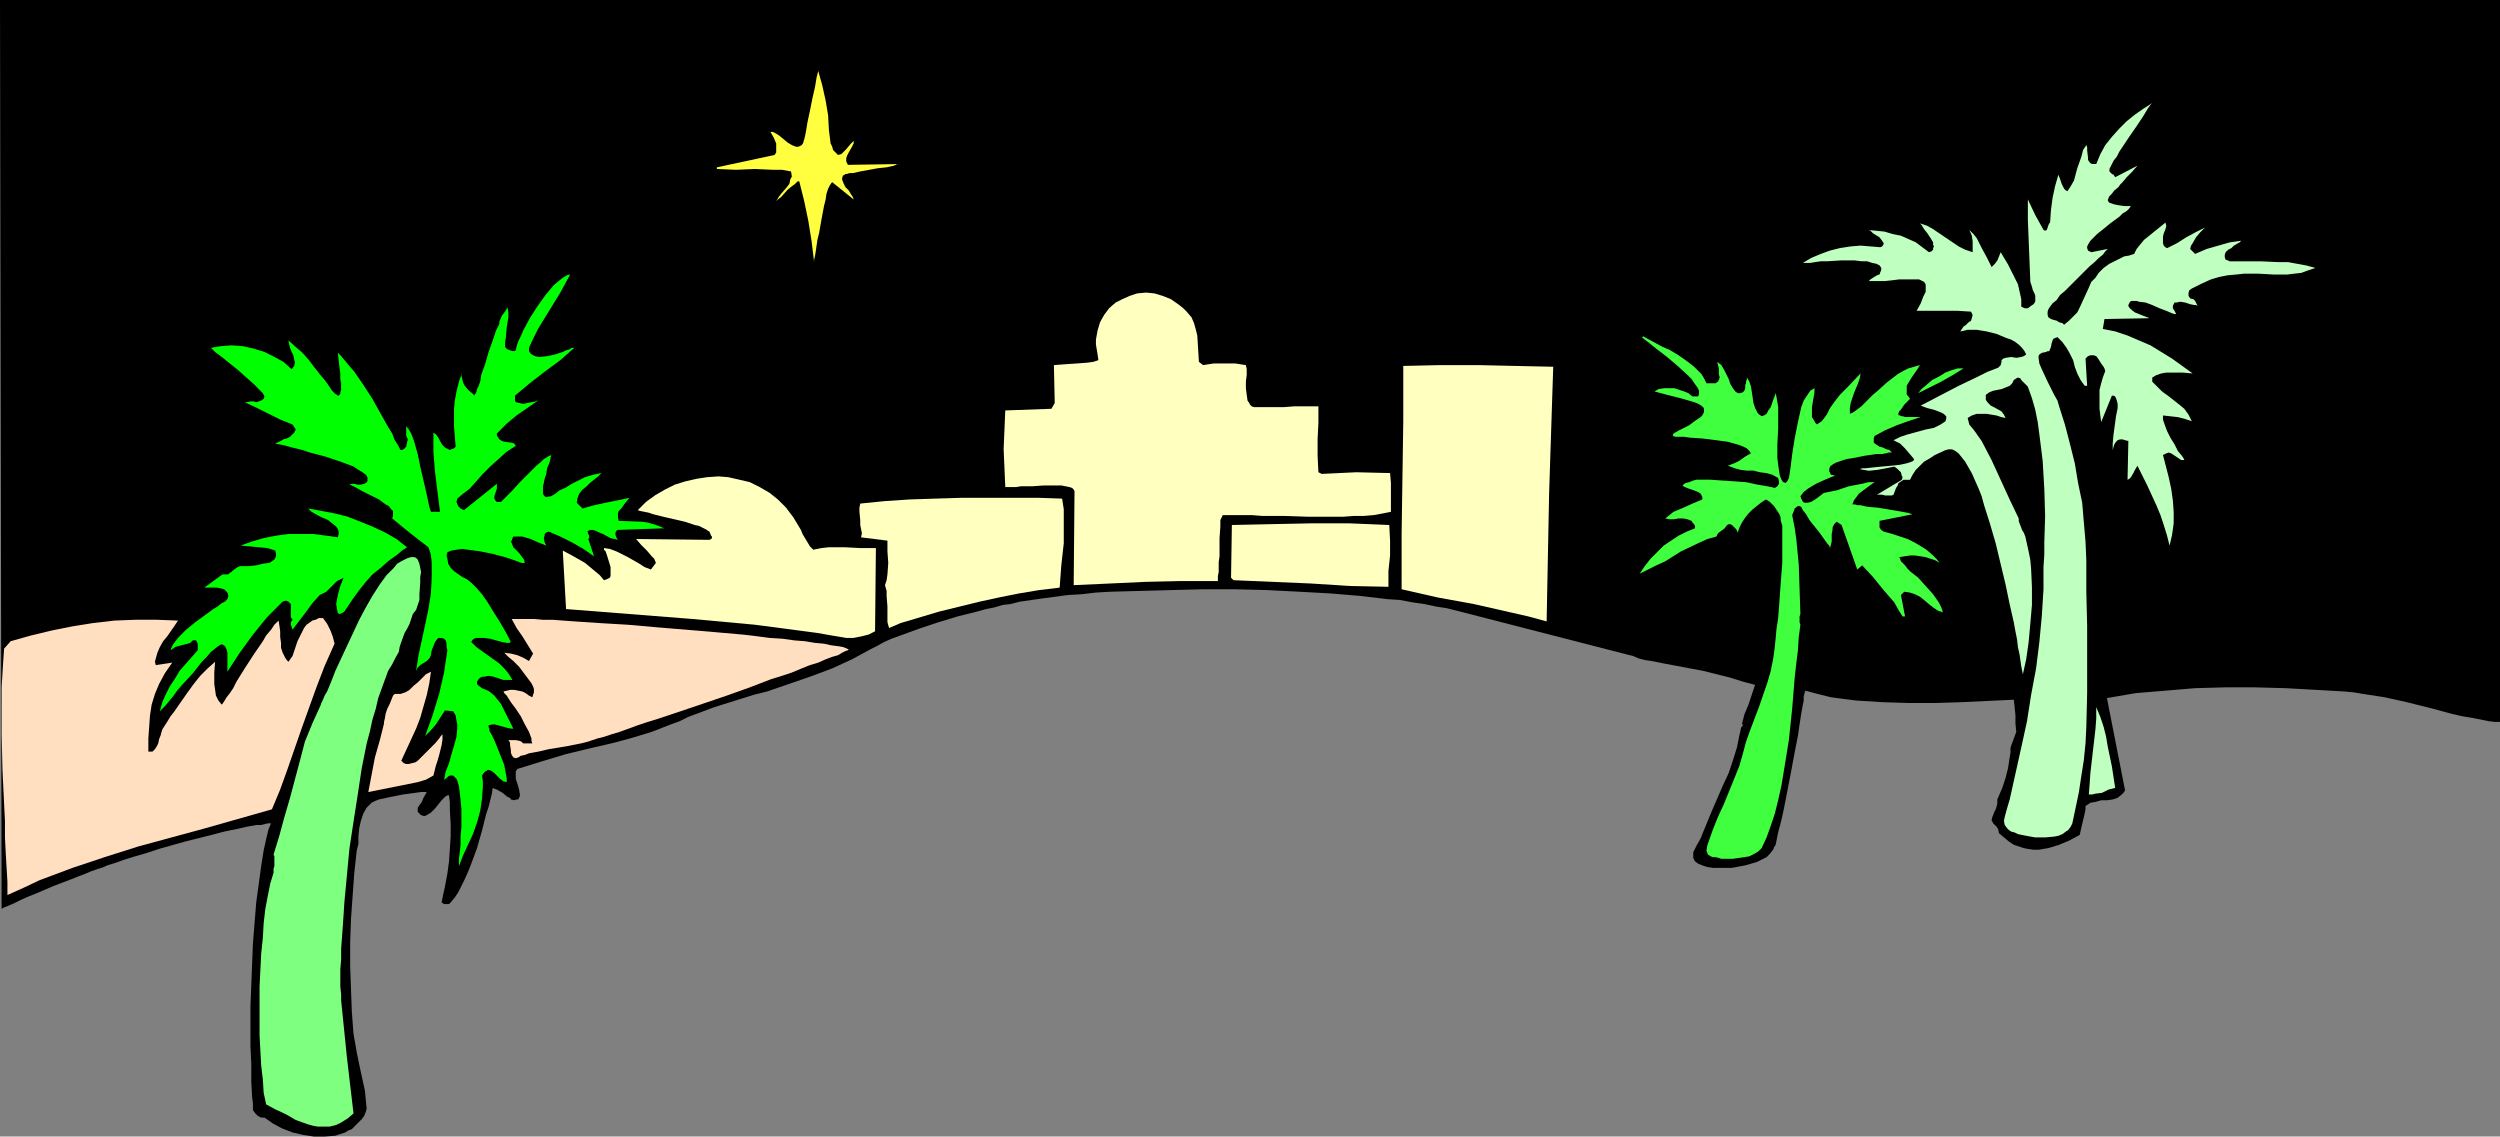 <?xml version="1.0" encoding="UTF-8" standalone="no"?>
<svg
   version="1.0"
   width="129.724mm"
   height="58.973mm"
   id="svg17"
   sodipodi:docname="Bethlehem 2.wmf"
   xmlns:inkscape="http://www.inkscape.org/namespaces/inkscape"
   xmlns:sodipodi="http://sodipodi.sourceforge.net/DTD/sodipodi-0.dtd"
   xmlns="http://www.w3.org/2000/svg"
   xmlns:svg="http://www.w3.org/2000/svg">
  <rect width="100%" height="100%" fill="#808080" stroke="none"/>
  <sodipodi:namedview
     id="namedview17"
     pagecolor="#ffffff"
     bordercolor="#000000"
     borderopacity="0.25"
     inkscape:showpageshadow="2"
     inkscape:pageopacity="0.0"
     inkscape:pagecheckerboard="0"
     inkscape:deskcolor="#d1d1d1"
     inkscape:document-units="mm" />
  <defs
     id="defs1">
    <pattern
       id="WMFhbasepattern"
       patternUnits="userSpaceOnUse"
       width="6"
       height="6"
       x="0"
       y="0" />
  </defs>
  <path
     style="fill:#000000;fill-opacity:1;fill-rule:evenodd;stroke:none"
     d="m 490.294,0 v 96.656 6.142 35.236 0.97 2.586 h -0.97 l -1.293,-0.162 -1.616,-0.323 -1.616,-0.323 -1.939,-0.323 -2.101,-0.485 -4.202,-1.131 -4.525,-1.131 -4.363,-0.97 -2.101,-0.323 -2.101,-0.323 -1.939,-0.323 -1.778,-0.162 -5.656,-0.323 -5.818,-0.323 -5.979,-0.162 h -5.979 l -5.818,0.162 -5.818,0.485 -5.818,0.485 -5.656,0.97 3.555,18.103 -0.323,0.485 -0.323,0.323 -0.808,0.647 -0.97,0.323 -1.131,0.162 h -1.131 l -1.131,0.323 -0.97,0.162 -0.97,0.647 v 0.647 l -0.162,0.808 -0.646,2.748 -0.323,1.455 -2.101,1.131 -1.939,0.808 -2.101,0.647 -1.939,0.323 h -0.97 l -1.131,-0.162 -0.808,-0.162 -0.97,-0.323 -0.97,-0.323 -0.97,-0.647 -0.97,-0.808 -0.97,-0.808 -0.162,-0.808 -0.323,-0.485 -0.323,-0.323 -0.323,-0.323 -0.162,-0.323 -0.162,-0.323 0.162,-0.647 0.162,-0.323 0.162,-0.485 0.323,-0.647 0.162,-0.485 0.162,-0.647 v -0.808 l 0.97,-2.263 0.646,-1.94 0.485,-1.94 0.323,-2.101 0.162,-0.97 v -0.97 l 1.131,-3.071 -0.162,-1.616 v -1.616 l -0.162,-1.616 -0.162,-1.455 -10.342,0.485 -5.171,0.162 h -5.01 l -5.171,-0.162 -5.171,-0.323 -2.586,-0.323 -2.424,-0.323 -2.586,-0.647 -2.424,-0.647 -0.162,0.485 -0.162,0.647 v 0.808 l -0.162,0.808 -0.323,1.778 -0.323,2.101 -0.323,2.263 -0.485,2.424 -0.97,5.172 -0.97,5.011 -0.485,2.424 -0.485,2.101 -0.485,1.778 -0.323,1.616 -0.162,0.808 -0.323,0.485 -0.162,0.485 -0.162,0.162 -0.485,0.647 -0.646,0.647 -0.97,0.485 -0.97,0.485 -1.131,0.323 -1.131,0.323 -2.586,0.485 h -1.293 -1.293 -1.131 l -1.131,-0.162 -0.97,-0.323 -0.808,-0.323 -0.646,-0.485 -0.323,-0.647 v -0.485 -0.647 l 0.646,-1.293 0.646,-1.131 0.323,-0.647 0.162,-0.485 1.939,-4.687 2.101,-4.849 1.131,-2.424 0.808,-2.424 0.808,-2.586 0.485,-2.424 0.162,-0.647 0.162,-0.808 0.485,-0.647 h -0.323 l 0.485,-1.94 0.808,-1.94 0.646,-1.94 0.646,-1.94 -2.424,-0.647 -2.586,-0.808 -5.171,-1.293 -5.171,-0.97 -2.586,-0.485 -2.424,-0.485 -1.131,-0.162 -1.293,-0.323 -1.131,-0.485 -1.293,-0.323 -11.312,-2.909 -11.312,-2.909 -10.666,-2.748 -1.939,-0.485 -2.101,-0.323 -2.262,-0.485 -2.262,-0.323 -2.586,-0.485 -2.424,-0.162 -2.747,-0.323 -2.747,-0.323 -5.818,-0.485 -5.979,-0.323 -6.302,-0.323 -6.302,-0.162 h -6.302 l -6.302,0.162 -5.979,0.162 -5.979,0.162 -2.747,0.162 -2.747,0.323 -2.747,0.162 -2.424,0.323 -2.424,0.323 -2.262,0.323 -2.262,0.323 -1.939,0.485 -1.454,0.162 -1.616,0.485 -1.616,0.323 -1.778,0.485 -3.878,0.97 -3.717,1.131 -3.878,1.293 -3.555,1.293 -1.778,0.647 -1.454,0.647 -1.454,0.808 -1.293,0.647 -1.778,0.97 -1.778,0.97 -3.878,1.778 -3.878,1.455 -3.717,1.293 -5.171,1.778 -2.586,0.647 -2.586,0.808 -5.171,1.616 -2.586,0.97 -2.586,0.97 -1.616,0.808 -1.778,0.647 -3.717,1.455 -3.717,1.131 -1.778,0.485 -1.778,0.485 -4.848,1.131 -4.686,1.131 -4.848,1.455 -4.686,1.455 -0.323,0.485 v 0.323 1.131 l 0.323,0.97 0.323,1.131 0.162,0.97 v 0.323 l -0.162,0.323 -0.162,0.323 h -0.323 l -0.485,0.162 -0.646,-0.162 -0.162,-0.323 -0.485,-0.162 -0.97,-0.808 -1.131,-0.647 -0.485,-0.162 -0.323,-0.162 -0.162,1.131 -0.323,1.293 -0.323,1.293 -0.485,1.455 -0.808,3.233 -0.97,3.394 -1.131,3.071 -0.646,1.616 -0.646,1.455 -0.646,1.293 -0.646,1.293 -0.646,0.97 -0.808,0.97 -0.323,0.323 h -0.485 -0.485 l -0.485,-0.323 0.323,-1.616 0.323,-1.455 0.485,-2.586 0.323,-2.424 0.162,-2.424 0.162,-2.424 v -2.424 l -0.162,-2.748 v -1.455 l -0.162,-1.455 h -0.323 l -0.485,0.323 -0.646,0.647 -0.646,0.808 -0.646,0.808 -0.808,0.808 -0.808,0.485 -0.323,0.162 h -0.323 l -0.485,-0.162 -0.323,-0.323 -0.323,-0.323 v -0.485 -0.323 l 0.323,-0.485 0.485,-0.647 0.323,-0.808 0.646,-1.131 h -1.131 l -1.131,0.162 -2.424,0.323 -2.424,0.485 -2.262,0.485 -0.808,0.323 -0.646,0.323 -0.485,0.485 -0.485,0.485 -0.646,1.131 -0.485,1.455 -0.323,1.455 -0.162,1.616 v 1.455 l -0.323,1.293 -0.485,4.364 -0.323,4.526 -0.323,4.526 -0.162,4.687 v 4.526 l 0.162,4.526 0.162,4.364 0.323,4.364 0.162,0.97 0.162,0.808 0.323,1.94 0.808,3.879 0.808,3.718 0.162,1.778 0.162,1.616 -0.162,0.647 -0.323,0.808 -0.485,0.647 -0.646,0.647 -0.646,0.647 -0.646,0.647 -0.808,0.323 -0.485,0.323 -0.97,0.323 -0.97,0.323 -2.101,0.162 h -2.101 l -2.101,-0.323 -2.101,-0.485 -2.101,-0.808 -1.778,-0.97 -1.616,-1.131 h -0.323 -0.323 l -0.646,-0.323 -0.485,-0.485 -0.485,-0.647 v -1.293 l -0.162,-1.293 -0.162,-3.071 v -3.394 l -0.162,-3.556 v -7.758 l 0.323,-8.243 0.162,-4.041 0.323,-4.041 0.323,-4.041 0.485,-3.556 0.485,-3.556 0.485,-3.071 0.323,-1.455 0.323,-1.455 0.323,-1.293 0.485,-1.131 h -0.646 l -0.646,0.162 -0.646,0.162 h -0.97 l -1.778,0.323 -2.101,0.485 -2.424,0.485 -2.424,0.647 -5.171,1.293 -5.171,1.455 -2.424,0.808 -2.262,0.647 -2.101,0.647 -1.778,0.647 -1.616,0.485 -0.646,0.323 -0.485,0.162 h -0.162 l -0.162,0.162 h -0.323 l -0.323,0.162 -0.97,0.323 -1.131,0.485 -1.293,0.485 -1.616,0.647 -3.394,1.293 -3.394,1.455 -1.616,0.647 -1.454,0.647 -1.293,0.647 -1.131,0.485 -0.808,0.323 -0.323,0.162 -0.162,0.162 L 0,0 Z"
     id="path1" />
  <path
     style="fill:#ffff3f;fill-opacity:1;fill-rule:evenodd;stroke:none"
     d="m 162.569,25.538 0.162,1.293 0.162,1.293 0.323,0.647 0.162,0.647 0.485,0.485 0.485,0.485 0.646,-0.162 0.323,-0.323 0.646,-0.647 0.808,-0.97 0.323,-0.323 0.323,-0.323 v 0.485 l -0.323,0.647 -0.646,1.131 -0.323,0.647 -0.162,0.485 v 0.647 l 0.323,0.647 10.181,-0.162 h -0.485 l -0.646,0.323 -1.454,0.323 -1.616,0.162 -1.778,0.323 -1.778,0.323 -1.454,0.323 h -0.646 l -0.485,0.162 h -0.323 l -0.162,0.162 -0.323,0.162 -0.162,0.485 v 0.323 l 0.323,0.808 0.323,0.647 0.646,0.647 0.485,0.808 0.323,0.485 0.162,0.485 -4.202,-3.394 -0.162,0.162 -0.323,0.485 -0.323,0.647 -0.323,0.97 -0.162,1.131 -0.323,1.293 -0.485,2.586 -0.485,2.748 -0.323,1.293 -0.162,1.131 -0.162,1.131 -0.162,0.97 -0.162,0.647 v 0.485 l -0.485,-4.041 -0.646,-4.041 -0.808,-3.879 -0.97,-3.879 v 0 h -0.323 l -0.485,0.485 -0.646,0.485 -0.808,0.647 -1.293,1.455 -0.646,0.485 -0.323,0.323 0.485,-0.808 0.485,-0.647 1.131,-1.293 0.485,-0.647 0.162,-0.808 0.323,-0.647 -0.162,-0.97 -1.778,-0.323 h -1.778 l -3.555,-0.162 -3.717,0.162 -3.717,-0.162 v -0.323 l 11.312,-2.424 0.323,-0.485 v -0.647 -1.131 l -0.485,-1.131 -0.646,-1.131 h 0.485 l 0.323,0.162 0.808,0.485 0.808,0.647 0.97,0.808 0.808,0.485 0.808,0.323 h 0.485 l 0.323,-0.162 0.323,-0.162 0.323,-0.485 v -0.162 l 0.162,-0.485 0.162,-0.647 0.162,-0.808 0.162,-0.97 0.162,-0.97 0.485,-2.263 0.485,-2.424 0.485,-2.101 0.162,-0.97 0.162,-0.97 0.162,-0.647 0.162,-0.647 0.808,2.909 0.646,2.909 0.485,2.909 z"
     id="path2" />
  <path
     style="fill:#bfffbf;fill-opacity:1;fill-rule:evenodd;stroke:none"
     d="m 414.827,34.751 4.363,-2.263 -1.131,1.293 -0.97,0.97 -0.808,0.97 -0.485,0.485 -0.323,0.485 -0.808,0.647 -0.485,0.647 -0.485,0.485 -0.162,0.323 -0.162,0.485 0.162,0.323 0.162,0.162 0.485,0.162 0.485,0.162 0.808,0.162 1.131,0.162 h 1.293 l -0.323,0.485 -0.485,0.485 -0.808,0.485 -0.646,0.647 -1.778,1.293 -0.97,0.808 -0.808,0.647 -0.808,0.647 -0.646,0.647 -0.646,0.647 -0.323,0.485 -0.323,0.647 v 0.323 l 0.162,0.485 0.646,0.323 3.232,-0.647 -0.485,0.485 -0.485,0.647 -0.808,0.647 -0.485,0.485 -0.323,0.323 -0.97,0.808 -0.97,0.97 -1.939,1.94 -1.939,1.94 -0.97,0.808 -0.646,0.97 -0.808,0.647 -0.485,0.647 -0.323,0.485 -0.162,0.485 v 0.647 l 0.162,0.485 0.485,0.323 0.485,0.162 0.646,0.162 0.485,0.323 0.646,0.162 0.323,0.323 0.97,-0.808 0.808,-0.808 0.808,-0.808 0.485,-0.97 1.778,-3.879 0.485,-1.131 0.808,-0.808 0.646,-0.97 0.97,-0.97 1.131,-0.808 1.293,-0.647 1.616,-0.808 0.97,-0.162 0.97,-0.323 0.485,-0.97 1.454,-1.778 0.808,-0.647 3.394,-2.748 0.162,0.647 -0.162,0.647 -0.323,0.808 -0.162,0.647 v 0.647 0.647 l 0.162,0.485 0.323,0.323 0.323,0.162 1.939,-0.97 1.778,-1.131 1.778,-0.97 0.97,-0.485 0.97,-0.485 -0.97,0.97 -0.808,0.97 -0.646,1.131 -0.323,0.485 -0.162,0.647 0.97,0.97 1.131,-0.485 1.131,-0.485 2.262,-0.647 2.262,-0.647 2.262,-0.323 -0.323,0.323 -1.131,0.647 -0.485,0.485 -0.646,0.323 -0.485,0.485 -0.162,0.485 v 0.485 l 0.162,0.485 0.485,0.162 0.323,0.162 h 0.646 0.97 0.97 3.555 l 3.555,0.162 h 1.778 l 1.778,0.323 1.778,0.323 1.778,0.485 -1.454,0.485 -1.293,0.485 -1.454,0.162 -1.293,0.162 h -2.747 l -2.909,-0.162 h -2.909 l -1.454,0.162 -1.778,0.162 -1.616,0.323 -1.616,0.485 -1.778,0.808 -1.939,0.97 -0.485,0.323 -0.162,0.485 v 0.647 l 0.323,0.485 0.646,0.162 0.323,0.323 0.162,0.323 0.323,0.647 -0.323,-0.162 h -0.323 l -0.808,-0.162 -0.97,-0.323 -0.97,-0.162 -0.808,0.162 h -0.323 l -0.162,0.323 -0.162,0.323 v 0.485 l 0.323,0.485 0.323,0.647 h -0.323 l -0.485,-0.162 -1.131,-0.485 -1.293,-0.485 -1.454,-0.647 -1.293,-0.485 -1.293,-0.162 -0.485,-0.162 h -0.485 -0.485 l -0.323,0.162 -0.162,0.323 -0.162,0.323 v 0.162 l 0.162,0.323 0.485,0.485 0.646,0.485 1.616,0.647 0.808,0.323 h 0.162 l 0.162,0.162 -8.726,0.162 -0.323,1.94 2.424,0.485 2.424,0.808 2.262,0.97 2.262,0.97 2.101,1.293 2.101,1.293 4.04,2.909 -1.939,-0.162 h -2.101 -1.131 l -0.97,0.162 -0.97,0.323 -0.808,0.485 v 0.808 l 0.97,0.97 0.97,0.97 1.131,0.808 2.262,1.778 0.97,0.808 0.808,1.131 0.646,1.293 -1.454,-0.485 -1.293,-0.323 -2.909,-0.323 v 0.323 0.485 l 0.162,0.485 0.162,0.485 0.485,1.293 0.646,1.293 0.808,1.293 0.646,1.293 0.808,0.97 0.323,0.485 0.162,0.323 h -0.646 l -0.485,-0.323 -0.97,-0.647 -0.485,-0.323 -0.485,-0.162 -0.485,0.162 -0.323,0.162 -0.323,0.162 1.131,4.364 0.485,2.263 0.323,2.263 0.162,2.263 v 2.263 l -0.323,2.263 -0.485,2.101 -0.485,-1.94 -0.646,-2.101 -0.646,-1.94 -0.808,-1.94 -1.778,-3.879 -1.939,-3.879 -0.485,0.808 -0.162,0.323 -0.162,0.323 -0.485,0.808 -0.323,0.323 -0.323,0.162 0.162,-7.597 -0.646,-0.162 -0.485,-0.162 h -0.485 l -0.485,0.162 -0.323,0.323 -0.323,0.485 -0.162,0.485 -0.162,0.647 v -1.293 l 0.162,-1.778 0.485,-3.556 0.323,-1.616 v -0.808 l -0.162,-0.647 -0.162,-0.485 -0.162,-0.323 -0.323,-0.162 h -0.323 l -2.101,5.172 -0.323,-2.586 v -2.424 -1.293 l 0.323,-1.293 0.323,-1.131 0.485,-1.293 -0.162,-0.485 -0.162,-0.323 -0.485,-0.647 -0.485,-0.808 -0.485,-0.647 -0.485,-0.162 h -0.646 l -0.485,0.162 -0.485,0.485 0.323,5.334 h -0.485 l -0.808,-1.131 -0.646,-1.293 -0.485,-1.293 -0.162,-0.647 -0.162,-0.647 -0.646,-1.293 -0.646,-1.131 -0.808,-1.131 -0.485,-0.485 -0.485,-0.485 -0.485,0.162 -0.323,0.162 -0.162,0.323 -0.162,0.485 -0.162,0.808 -0.323,0.808 h -0.323 l -0.323,0.162 -0.808,0.162 -0.485,0.323 -0.162,0.323 v 0.323 l 0.162,1.131 0.485,1.131 1.131,2.424 1.293,2.586 0.646,1.131 0.323,1.131 1.131,3.556 0.97,3.718 0.97,3.879 0.646,3.879 0.808,3.879 0.323,3.879 0.323,3.718 0.162,3.718 v 6.304 l 0.162,6.465 v 6.627 6.627 l -0.162,6.627 -0.162,3.233 -0.323,3.233 -0.485,3.071 -0.485,3.233 -0.646,3.071 -0.646,3.071 -0.323,0.647 -0.485,0.647 -0.485,0.323 -0.646,0.485 -0.808,0.323 -0.808,0.162 -1.778,0.162 h -1.939 l -1.778,-0.323 -1.616,-0.323 -0.646,-0.323 -0.646,-0.162 -0.485,-0.323 -0.323,-0.323 -0.485,-0.647 -0.162,-0.808 0.162,-0.808 0.485,-1.778 0.485,-1.616 2.262,-10.183 1.131,-5.172 0.808,-5.172 0.97,-5.172 0.646,-5.172 0.485,-5.172 0.323,-5.172 v -2.101 -2.263 l 0.162,-2.424 v -2.424 l 0.162,-5.172 -0.162,-5.334 -0.323,-5.496 -0.323,-2.586 -0.323,-2.586 -0.323,-2.424 -0.485,-2.424 -0.646,-2.263 -0.808,-2.263 -0.162,-0.162 -0.323,-0.323 -0.808,-0.808 -0.162,-0.323 -0.485,-0.162 -0.323,0.162 -0.485,0.323 -0.323,0.647 -0.485,0.485 -0.808,0.323 -0.808,0.323 -0.808,0.162 -0.808,0.162 -0.808,0.323 -0.646,0.485 v 0.485 0.485 l 0.323,0.485 0.646,0.647 0.646,0.323 1.454,0.808 0.485,0.647 0.323,0.647 -0.808,-0.162 -0.97,-0.323 -1.939,-0.323 h -0.97 -0.97 l -0.97,0.323 -0.808,0.485 0.162,0.647 0.162,0.647 0.808,0.97 0.485,0.647 0.323,0.485 0.808,1.131 1.939,3.718 3.555,7.758 1.778,3.718 v 0.485 l 0.162,0.485 0.323,0.808 0.162,0.485 0.323,0.485 0.323,0.808 0.323,1.455 0.323,1.455 0.323,1.616 0.162,1.778 0.162,3.556 v 3.556 l -0.323,3.718 -0.323,3.556 -0.485,3.394 -0.323,1.455 -0.323,1.455 -0.162,-0.808 -0.162,-0.808 -0.162,-1.131 -0.162,-1.131 -0.323,-1.455 -0.162,-1.455 -0.323,-1.616 -0.323,-1.778 -0.808,-3.556 -0.808,-3.879 -1.939,-8.082 -1.131,-3.879 -1.131,-3.556 -0.485,-1.778 -0.646,-1.616 -0.646,-1.455 -0.646,-1.455 -0.646,-1.131 -0.646,-1.131 -0.646,-0.808 -0.646,-0.808 -0.646,-0.485 -0.646,-0.323 h -0.646 l -0.646,0.162 -2.101,0.97 -0.97,0.647 -1.131,0.647 -0.808,0.808 -0.808,0.808 -0.646,0.97 -0.485,0.97 h -0.646 -0.646 l -0.485,0.323 -0.485,0.323 -0.162,0.485 -0.323,0.485 -0.485,1.293 -0.323,0.162 h -0.323 -0.97 l -0.646,-0.162 h -0.97 l 4.848,-2.909 0.162,-0.485 -0.162,-0.323 -0.162,-0.647 -0.646,-0.647 -0.646,-0.485 -1.616,0.323 -1.778,0.323 -1.616,0.162 -0.97,-0.162 -0.808,-0.162 0.485,-0.162 h 0.646 l 1.454,-0.162 1.616,-0.162 1.778,-0.162 1.616,-0.162 1.616,-0.323 0.485,-0.162 0.485,-0.162 0.323,-0.162 0.162,-0.323 -0.808,-0.97 -0.97,-1.131 -0.97,-0.97 -1.293,-0.647 0.646,-0.323 0.646,-0.323 1.454,-0.485 1.778,-0.485 1.778,-0.485 1.616,-0.323 0.646,-0.323 0.646,-0.323 0.485,-0.323 0.485,-0.323 0.162,-0.485 v -0.485 l -0.485,-0.485 -0.646,-0.323 -1.293,-0.485 -0.646,-0.162 -0.646,-0.162 -1.293,-0.485 3.717,-1.94 3.717,-1.94 3.717,-1.778 1.939,-0.97 2.101,-0.808 0.323,-0.323 0.162,-0.162 0.162,-0.647 v -0.323 l 0.162,-0.162 0.162,-0.162 0.485,-0.162 1.131,-0.162 0.97,0.162 0.97,-0.162 0.485,-0.162 0.485,-0.323 -0.323,-0.647 -0.485,-0.647 -0.646,-0.647 -0.646,-0.485 -0.808,-0.485 -0.97,-0.323 -1.939,-0.808 -1.939,-0.485 -1.939,-0.323 h -1.778 l -0.646,0.162 -0.808,0.162 0.323,-0.485 0.323,-0.485 0.485,-0.323 0.485,-0.485 0.485,-0.323 0.162,-0.485 0.162,-0.647 -0.162,-0.323 -0.162,-0.323 -2.586,-0.162 h -2.747 -5.333 l 0.808,-1.455 0.485,-1.293 0.485,-0.97 V 56.41 55.763 l -0.323,-0.485 -0.323,-0.162 -0.646,-0.323 h -0.808 -0.808 -1.131 -1.131 l -1.293,0.162 -1.454,0.162 h -1.454 -1.778 l 0.323,-0.323 0.485,-0.323 0.808,-0.485 0.485,-0.162 0.162,-0.485 0.162,-0.323 v -0.485 l -0.323,-0.485 -0.646,-0.323 -0.808,-0.162 -0.97,-0.323 h -1.131 l -1.293,-0.162 h -2.747 l -2.586,0.162 h -1.293 l -1.131,0.162 -0.97,0.162 h -0.646 -0.646 -0.162 l 1.616,-0.97 1.939,-0.808 1.778,-0.647 1.939,-0.485 2.101,-0.323 1.939,-0.162 1.939,0.162 1.939,0.162 0.323,-0.162 0.162,-0.162 0.162,-0.323 V 47.682 l -0.323,-0.485 -0.485,-0.647 -1.293,-0.808 -0.485,-0.485 -0.323,-0.162 h -0.162 l 1.616,0.162 1.616,0.162 1.616,0.485 1.616,0.323 1.454,0.647 1.454,0.647 1.293,0.97 1.293,0.97 0.485,-0.162 0.323,-0.323 v -0.323 l 0.162,-0.323 -0.162,-0.323 v -0.485 l -0.485,-0.808 -0.646,-0.97 -0.646,-0.808 -0.485,-0.808 -0.162,-0.162 -0.162,-0.162 1.454,0.485 1.131,0.647 5.01,3.394 1.293,0.647 1.454,0.485 v -2.101 l -0.162,-1.131 -0.485,-1.131 0.808,0.808 0.646,0.808 0.97,1.94 0.97,1.778 0.97,1.94 0.646,-0.647 0.485,-0.647 0.323,-0.808 0.323,-0.808 1.454,2.424 1.293,2.586 0.646,1.293 0.323,1.455 0.323,1.455 v 1.455 l 0.323,0.162 0.323,0.162 h 0.323 0.323 l 0.646,-0.485 0.485,-0.323 0.323,-0.485 v -0.485 -0.647 l -0.162,-0.485 -0.323,-0.647 -0.162,-0.647 -0.162,-0.485 -0.162,-0.485 -0.162,-4.041 -0.162,-4.041 -0.162,-4.041 v -4.041 l 1.454,3.071 0.808,1.455 0.808,1.455 0.323,0.162 0.323,-0.162 0.162,-0.485 0.162,-0.485 0.162,-0.323 0.162,-0.162 0.162,-2.424 0.323,-2.424 0.485,-2.263 0.646,-2.263 0.323,0.808 0.323,0.97 0.485,0.97 0.323,0.323 0.323,0.162 0.646,-0.97 0.646,-1.131 0.646,-2.424 0.808,-2.263 0.323,-1.293 0.646,-0.97 0.162,0.485 v 0.647 l 0.162,1.293 v 0.485 l 0.323,0.485 0.162,0.162 0.323,0.162 h 0.808 l 0.808,-1.94 0.97,-1.778 1.293,-1.616 1.454,-1.616 1.454,-1.455 1.616,-1.293 1.616,-1.131 1.778,-1.131 -0.323,0.323 -0.485,0.647 -0.485,0.808 -0.485,0.808 -1.293,1.94 -1.454,2.101 -1.293,1.94 -0.646,0.97 -0.485,0.97 -0.646,0.808 -0.323,0.647 -0.323,0.647 -0.162,0.323 v 0.323 0.162 l 0.323,0.323 0.162,0.162 0.323,0.162 z"
     id="path3" />
  <path
     style="fill:#00ff00;fill-opacity:1;fill-rule:evenodd;stroke:none"
     d="m 111.827,53.824 -1.939,3.556 -4.363,7.112 -0.97,1.94 -0.808,1.778 v 0.647 l 0.323,0.485 0.485,0.323 0.323,0.162 0.646,0.162 h 0.485 l 1.454,-0.162 1.454,-0.323 1.454,-0.485 0.646,-0.323 0.646,-0.162 0.485,-0.323 h 0.485 l -2.747,2.424 -3.07,2.263 -2.909,2.263 -2.909,2.424 v 0.485 0.323 0.162 l 0.162,0.323 0.646,0.162 0.808,0.162 1.616,-0.323 0.808,-0.162 0.323,-0.162 h 0.162 l -4.202,2.909 -1.939,1.616 -1.939,1.94 v 0.323 l 0.162,0.323 0.323,0.485 0.485,0.323 0.485,0.162 1.293,0.162 0.646,0.162 0.323,0.485 -1.778,1.131 -1.616,1.455 -1.616,1.455 -1.454,1.455 -1.293,1.455 -1.293,1.455 -1.293,0.97 -1.131,0.97 -0.162,0.647 0.323,0.808 0.485,0.485 0.646,0.323 6.464,-5.172 v 0.485 0.485 l -0.323,0.97 -0.162,0.485 v 0.485 l 0.162,0.323 0.323,0.323 h 0.323 0.485 l 0.485,-0.485 0.485,-0.485 0.646,-0.647 0.646,-0.647 1.454,-1.616 1.616,-1.616 1.616,-1.616 0.808,-0.647 0.646,-0.647 0.808,-0.485 0.646,-0.323 -0.323,1.455 -0.485,1.131 -0.162,1.131 -0.323,0.97 -0.162,0.808 -0.162,0.647 v 0.647 0.808 l 0.162,0.323 0.162,0.162 0.162,0.162 h 0.323 l 0.808,-0.162 0.808,-0.485 0.808,-0.647 1.131,-0.485 1.293,-0.808 1.293,-0.647 1.293,-0.647 1.616,-0.485 1.616,-0.323 -0.646,0.647 -0.808,0.647 -0.808,0.647 -0.646,0.647 -0.808,0.647 -0.646,0.808 -0.323,0.808 -0.162,0.97 1.131,1.131 1.131,-0.323 1.131,-0.323 2.262,-0.485 2.424,-0.485 2.262,-0.485 -0.808,0.97 -0.808,1.131 -0.485,0.485 -0.162,0.485 v 0.808 l 0.162,0.647 4.525,0.162 1.131,0.162 1.131,0.323 0.97,0.323 1.131,0.485 -9.211,0.323 -0.323,0.485 v 0.485 l 0.162,0.485 0.323,0.485 -0.646,-0.162 -0.808,-0.162 -1.454,-0.808 -0.808,-0.323 -0.646,-0.323 -0.646,-0.162 h -0.485 l -0.323,0.162 -0.162,0.162 0.162,0.485 0.162,0.323 v 0.162 0.323 l -0.162,0.162 1.131,3.394 -2.101,-1.455 -2.262,-1.293 -2.262,-1.131 -2.262,-0.97 -0.485,0.162 -0.323,0.323 v 0.323 l -0.162,0.485 0.162,0.808 0.323,0.647 -1.616,-0.647 -1.454,-0.647 -1.616,-0.485 h -0.97 -0.808 l -0.162,0.323 -0.162,0.485 -0.162,0.162 0.162,0.323 0.323,0.808 0.485,0.485 0.646,0.647 0.485,0.647 0.485,0.647 0.162,0.647 h -0.162 -0.485 l -0.485,-0.162 -0.808,-0.323 -0.97,-0.323 -0.97,-0.323 -2.424,-0.647 -2.424,-0.485 -2.424,-0.323 -1.131,-0.162 -1.131,0.162 -0.97,0.162 -0.808,0.323 -0.162,0.647 0.162,0.647 0.162,0.97 0.485,0.808 0.646,0.647 1.616,1.131 0.97,0.485 0.808,0.647 0.485,0.485 0.485,0.485 1.131,1.293 1.131,1.616 0.97,1.616 1.131,1.778 0.97,1.616 0.808,1.455 0.646,1.293 -0.323,0.162 h -0.485 l -0.97,-0.162 -0.485,-0.162 -0.646,-0.162 -1.131,-0.323 -1.293,-0.162 h -0.97 -0.485 l -0.485,0.162 -0.323,0.323 -0.162,0.323 0.97,0.97 1.131,0.808 1.131,0.808 1.131,0.808 1.131,0.808 0.97,0.97 0.808,0.97 0.808,1.293 h -0.97 -0.808 l -0.97,-0.323 -0.97,-0.323 -0.97,-0.162 -0.808,0.162 h -0.323 l -0.485,0.162 -0.323,0.323 -0.323,0.485 v 0.485 l 0.323,0.323 0.646,0.485 0.808,0.323 0.646,0.323 0.97,0.808 0.646,0.808 0.646,0.808 0.485,0.97 0.97,1.94 0.97,1.94 h -0.485 l -0.808,-0.162 -0.485,-0.162 -0.646,-0.162 -1.131,-0.323 h -0.646 l -0.646,0.162 v 0.323 l 0.162,0.323 v 0.485 l 0.323,0.485 0.323,0.647 0.323,0.647 0.646,1.616 0.646,1.616 0.646,1.616 0.323,1.778 0.162,0.808 v 0.808 l -0.646,-0.162 -0.646,-0.485 -0.646,-0.647 -0.485,-0.485 -0.646,-0.485 -0.646,-0.162 -0.162,0.162 -0.323,0.162 -0.323,0.323 -0.323,0.485 0.162,1.131 v 1.131 l -0.162,2.263 -0.323,2.263 -0.646,2.424 -0.808,2.263 -0.97,2.101 -0.97,2.101 -0.808,2.101 v -0.323 -0.323 -0.808 l 0.162,-1.293 0.162,-1.455 v -1.616 l 0.162,-1.778 v -3.556 l -0.162,-1.778 -0.162,-1.455 -0.162,-1.293 -0.323,-1.131 -0.162,-0.323 -0.323,-0.323 -0.323,-0.323 h -0.323 -0.323 l -0.323,0.162 -0.323,0.323 -0.485,0.323 0.323,-1.616 0.646,-1.616 0.485,-1.778 0.485,-1.616 0.485,-1.778 0.162,-1.616 v -0.808 l -0.162,-0.808 -0.162,-0.97 -0.485,-0.808 -1.616,-0.162 -1.778,2.748 -0.97,1.131 -1.131,1.131 1.454,-4.041 1.293,-4.202 0.97,-4.202 0.323,-2.263 0.323,-2.101 -0.162,-0.647 v -0.647 l -0.162,-0.647 -0.323,-0.323 -0.485,-0.162 h -0.323 -0.323 l -0.162,0.162 -0.485,0.647 -0.323,0.808 -0.323,0.808 -0.162,0.97 -0.323,0.647 -0.485,0.485 -1.293,0.808 -0.485,0.485 -0.323,0.647 0.485,-3.071 1.293,-5.98 0.646,-3.071 0.485,-3.071 0.162,-3.071 v -1.455 -1.455 l -0.162,-1.616 -0.485,-1.455 -3.555,-2.748 -3.555,-2.909 0.162,-0.485 v -0.485 -0.485 l -0.485,-0.485 -0.323,-0.485 -0.646,-0.323 -1.293,-0.97 -3.232,-1.616 -1.454,-0.808 -0.646,-0.323 -0.485,-0.162 0.485,-0.162 h 0.485 l 0.646,0.162 h 0.646 l 0.646,-0.162 0.323,-0.162 0.323,-0.323 v -0.323 -0.485 l -0.323,-0.485 -0.646,-0.485 -0.808,-0.485 -0.97,-0.647 -1.293,-0.485 -1.293,-0.485 -2.909,-0.97 -3.07,-0.808 -1.454,-0.485 -1.293,-0.323 -1.293,-0.323 -1.131,-0.323 -0.97,-0.162 -0.646,-0.162 1.131,-0.485 0.485,-0.323 0.646,-0.162 0.646,-0.323 0.485,-0.485 0.323,-0.323 0.323,-0.647 -0.646,-0.97 -2.424,-0.97 -2.262,-1.131 -2.262,-1.131 -2.424,-1.131 h 0.485 l 0.646,-0.162 h 0.646 l 0.485,0.162 0.485,-0.162 0.485,-0.162 0.485,-0.323 0.162,-0.485 -0.323,-0.647 -0.485,-0.485 -0.646,-0.647 -0.646,-0.647 -1.454,-1.293 -1.616,-1.455 -1.616,-1.293 -1.616,-1.293 -0.646,-0.485 -0.646,-0.485 -0.485,-0.485 -0.323,-0.323 1.939,-0.323 2.101,-0.162 2.262,0.162 2.101,0.485 2.101,0.647 1.939,0.97 1.778,0.97 1.616,1.455 0.485,-0.647 0.162,-0.647 -0.162,-0.647 -0.162,-0.808 -0.323,-0.647 -0.323,-0.808 -0.162,-0.647 -0.162,-0.808 1.454,1.293 1.293,1.131 1.293,1.455 0.97,1.293 0.646,0.808 0.485,0.647 0.97,1.131 0.485,0.647 0.323,0.485 0.646,0.97 0.646,0.647 0.323,0.162 0.162,0.162 h 0.162 l 0.162,-0.162 0.162,-0.162 v -0.323 l 0.162,-0.485 v -1.293 l -0.162,-0.808 V 73.219 l -0.162,-1.131 -0.162,-1.455 -0.162,-1.455 0.646,0.647 0.808,0.97 0.808,0.97 0.97,1.131 1.778,2.586 1.778,2.748 1.616,2.909 1.454,2.586 0.808,1.293 0.485,1.293 0.646,0.97 0.485,0.97 h 0.323 l 0.323,-0.162 0.485,-0.485 0.162,-0.808 0.162,-0.647 -0.323,-0.647 v -0.485 -1.455 l 0.485,0.647 0.485,0.808 0.323,0.808 0.323,0.97 0.646,2.263 0.485,2.424 1.131,4.849 0.485,2.263 0.162,0.808 0.323,0.97 h 1.778 l -0.97,-7.758 -0.323,-3.879 v -3.879 l 0.485,0.323 0.485,0.647 0.323,0.647 0.485,0.808 0.485,0.485 0.646,0.323 0.323,0.162 0.323,-0.162 0.485,-0.162 0.323,-0.323 -0.162,-1.94 L 89.041,83.726 V 81.948 80.17 l 0.162,-1.616 0.323,-1.778 0.485,-1.94 0.646,-1.778 -0.162,0.647 0.162,0.647 0.162,0.647 0.323,0.647 0.808,0.97 0.646,0.485 0.485,0.485 v -0.162 l 0.323,-0.485 0.162,-0.647 0.323,-0.647 0.323,-0.97 0.162,-1.131 0.808,-2.263 0.646,-2.263 0.808,-2.263 0.323,-0.97 0.323,-0.97 0.323,-0.647 0.323,-0.647 v -0.485 l 0.162,-0.323 0.323,-0.808 0.646,-0.808 0.485,-0.808 0.162,0.97 v 0.97 l -0.323,1.94 -0.162,1.94 -0.162,0.97 v 0.97 l 0.485,0.485 0.485,0.162 0.485,0.162 h 0.323 l 0.323,-0.162 0.162,-0.808 0.323,-0.97 0.485,-0.97 0.485,-1.131 1.293,-2.424 1.454,-2.263 1.616,-2.263 0.808,-0.97 0.808,-0.97 0.97,-0.808 0.808,-0.647 0.808,-0.485 z"
     id="path4" />
  <path
     style="fill:#ffffbf;fill-opacity:1;fill-rule:evenodd;stroke:none"
     d="m 235.128,70.957 0.808,0.647 2.101,-0.323 h 2.101 2.101 l 2.101,0.323 0.162,0.808 v 1.131 l -0.162,1.293 v 1.293 l 0.162,1.293 0.162,1.131 0.323,0.485 0.162,0.323 0.323,0.323 0.485,0.162 h 0.162 2.586 0.97 2.101 l 2.101,-0.162 h 1.939 0.808 0.808 0.646 0.485 v 3.233 l -0.162,3.233 v 3.233 l 0.162,3.233 0.646,0.323 6.787,-0.323 6.626,0.162 0.162,1.94 v 5.657 l -1.616,0.323 -1.778,0.323 -1.939,0.162 h -1.939 l -2.101,0.162 h -6.787 l -4.686,-0.162 h -4.363 l -2.101,-0.162 h -2.101 -1.939 -1.616 l -0.485,0.97 v 1.293 l -0.162,2.263 v 2.263 1.293 l -0.162,1.131 v 0.808 1.131 l -0.162,0.808 v 0.97 h -7.11 l -7.11,0.162 -6.949,0.323 -7.11,0.323 0.162,-18.426 -0.162,-0.323 -0.323,-0.323 -0.485,-0.162 -0.808,-0.162 -0.808,-0.162 h -3.394 l -2.262,0.162 h -2.262 l -0.97,0.162 h -2.101 l -0.162,-3.718 -0.162,-3.718 0.162,-3.879 0.162,-3.718 9.05,-0.323 0.646,-1.131 -0.162,-7.435 2.101,-0.162 2.424,-0.162 2.101,-0.162 1.131,-0.162 0.97,-0.323 -0.162,-1.131 -0.162,-0.97 -0.162,-0.97 v -0.97 l 0.323,-1.778 0.485,-1.616 0.808,-1.455 0.97,-1.293 1.293,-1.131 1.293,-0.647 1.454,-0.647 1.454,-0.485 1.778,-0.162 1.616,0.162 1.616,0.485 1.616,0.647 1.616,1.131 0.808,0.647 0.646,0.647 0.97,1.131 0.485,1.131 0.323,1.131 0.323,1.293 0.162,2.586 z"
     id="path5" />
  <path
     style="fill:#3fff3f;fill-opacity:1;fill-rule:evenodd;stroke:none"
     d="m 334.673,75.159 h 1.131 0.646 l 0.485,-0.323 0.162,-0.323 0.162,-0.485 -0.162,-0.647 v -1.131 l -0.162,-0.647 -0.162,-0.647 0.808,0.647 0.485,0.808 0.97,1.94 0.323,0.97 0.485,0.808 0.485,0.647 0.485,0.323 h 0.485 l 0.485,-0.162 0.323,-0.323 0.162,-0.485 v -0.647 l 0.162,-0.323 v -0.323 l 0.162,-0.485 v -0.323 l 0.485,0.808 0.323,0.97 0.323,2.101 0.162,1.131 0.323,0.97 0.485,0.97 0.323,0.323 0.485,0.323 0.485,-0.162 0.485,-0.323 0.323,-0.647 0.485,-0.647 0.485,-1.455 0.323,-0.808 0.162,-0.485 0.162,0.808 0.162,0.97 0.162,0.97 v 4.202 l -0.162,3.071 v 2.748 l 0.162,1.293 0.162,1.131 0.162,0.97 0.323,0.808 0.323,0.485 0.485,0.162 0.323,-0.323 0.323,-0.647 0.162,-0.97 0.162,-1.131 0.162,-1.293 0.162,-1.293 0.485,-3.071 0.646,-3.233 0.323,-1.455 0.323,-1.455 0.485,-1.293 0.646,-0.97 0.646,-0.97 0.808,-0.485 v 0.808 l -0.162,0.97 -0.323,1.94 v 0.97 0.97 l 0.485,0.808 0.162,0.323 0.323,0.323 0.485,-0.323 0.485,-0.323 0.485,-0.647 0.485,-0.647 0.646,-1.293 0.808,-1.131 1.131,-1.455 1.454,-1.455 2.586,-2.748 -0.162,0.97 -0.323,0.97 -0.808,1.94 -0.646,1.94 -0.162,0.97 v 1.131 l 0.485,-0.162 0.485,-0.323 0.646,-0.485 0.646,-0.485 0.646,-0.647 0.808,-0.808 0.808,-0.808 0.97,-0.808 1.778,-1.616 2.101,-1.616 1.131,-0.647 0.97,-0.485 1.131,-0.323 1.131,-0.323 -0.485,0.808 -1.131,1.616 -0.485,0.808 -0.485,0.808 v 0.97 0.323 0.485 l 0.323,0.323 0.323,0.485 -0.646,0.647 -0.485,0.485 -0.323,0.485 -0.323,0.485 -0.323,0.323 -0.162,0.323 v 0.162 0.323 h 0.323 l 0.162,0.162 h 0.323 l 0.485,0.162 h 0.646 2.424 l -2.424,0.808 -2.262,0.808 -2.262,0.97 -2.101,1.131 -0.162,0.485 v 0.808 l 0.162,0.162 0.485,0.323 0.485,0.323 0.646,0.162 0.646,0.323 0.646,0.162 0.485,0.485 h -0.485 l -0.646,0.162 -0.808,0.162 h -1.131 l -2.262,0.323 -2.424,0.485 -1.131,0.162 -0.97,0.323 -0.97,0.323 -0.646,0.323 -0.646,0.485 -0.162,0.485 v 0.485 l 0.162,0.323 0.162,0.323 0.808,0.162 -1.939,0.808 -1.778,0.808 -1.616,0.97 -0.808,0.647 -0.646,0.808 0.162,0.485 0.162,0.323 0.162,0.323 0.323,0.162 h 0.323 0.323 l 0.646,-0.162 0.808,-0.485 0.646,-0.485 0.646,-0.485 0.162,-0.162 0.323,-0.162 2.424,-0.485 2.424,-0.808 2.586,-0.485 1.293,-0.323 h 1.131 l -1.131,0.808 -1.293,0.97 -0.646,0.485 -0.485,0.647 -0.485,0.647 -0.323,0.808 h 0.162 0.323 l 0.485,0.162 h 0.646 l 0.646,0.162 0.808,0.162 1.939,0.162 3.878,0.647 1.778,0.323 0.646,0.162 0.485,0.162 -6.464,1.293 v 0.647 0.647 l 0.323,0.485 0.485,0.323 1.778,0.485 1.454,0.485 1.454,0.485 1.293,0.647 1.131,0.647 1.293,0.808 1.293,1.131 0.646,0.647 0.646,0.808 -0.808,-0.485 -0.97,-0.323 -0.97,-0.323 -0.97,-0.162 -1.131,-0.162 h -0.97 l -2.101,0.323 0.162,0.323 0.162,0.485 0.323,0.323 0.485,0.485 0.485,0.647 0.646,0.647 0.646,0.485 0.808,0.647 1.454,1.616 1.454,1.616 1.131,1.616 0.485,0.97 0.323,0.97 -0.97,-0.323 -0.97,-0.647 -0.808,-0.647 -0.97,-0.808 -0.808,-0.647 -0.97,-0.485 -0.97,-0.323 -1.131,-0.162 -0.646,0.647 0.808,4.202 h -0.485 l -0.808,-1.293 -0.808,-1.455 -2.101,-2.424 -2.101,-2.586 -2.101,-2.263 -0.97,0.808 -3.07,-8.728 -0.97,-0.647 -0.485,0.485 -0.323,0.647 v 0.485 l -0.162,0.808 v 1.455 l -0.162,0.647 -0.162,0.647 -0.162,-0.485 -0.323,-0.323 -0.808,-1.131 -0.808,-1.131 -1.939,-2.424 -0.646,-1.131 -0.646,-0.808 -0.162,-0.323 -0.162,-0.323 -0.323,-0.162 h -0.323 l -0.646,0.485 -0.162,0.485 -0.323,0.808 0.485,2.424 0.323,2.263 0.485,5.011 0.162,4.849 0.162,4.849 -0.162,0.485 v 0.647 0.485 l 0.162,0.485 -0.323,2.424 -0.162,2.586 -0.323,2.586 -0.323,2.909 -0.485,5.98 -0.646,6.142 -0.97,5.98 -0.485,2.909 -0.646,2.909 -0.646,2.586 -0.808,2.424 -0.808,2.263 -0.97,2.101 -0.646,0.647 -0.808,0.485 -0.97,0.485 -0.97,0.162 -2.262,0.323 h -0.97 -0.97 -0.323 l -0.485,-0.162 -0.646,-0.162 h -0.485 l -0.485,-0.162 -0.485,-0.323 -0.162,-0.323 -0.162,-0.485 0.162,-0.97 0.323,-0.97 0.808,-2.263 0.97,-2.424 1.131,-2.424 2.101,-5.172 0.97,-2.424 0.646,-2.263 0.646,-2.424 0.808,-2.263 1.778,-4.687 1.616,-4.687 0.646,-2.263 0.485,-2.424 0.162,-1.131 0.162,-1.293 0.162,-1.616 0.162,-1.778 0.323,-2.101 0.162,-2.101 0.323,-4.526 0.323,-4.202 v -2.101 -1.94 -1.778 -1.455 l -0.323,-1.131 v -0.485 l -0.162,-0.485 -0.162,-0.323 -0.323,-0.485 -0.646,-0.97 -0.808,-0.808 -0.485,-0.323 -0.323,-0.162 -0.97,0.647 -0.808,0.647 -0.808,0.647 -0.808,0.808 -0.646,0.808 -0.646,0.97 -0.485,0.97 -0.323,0.97 -0.323,-0.647 -0.485,-0.485 -0.323,-0.323 -0.323,-0.162 h -0.323 l -0.323,0.162 -0.485,0.647 -0.646,0.485 -0.646,0.485 -0.162,0.323 -0.162,0.323 -1.778,0.485 -1.778,0.808 -3.394,1.616 -3.07,1.94 -1.778,0.808 -1.616,0.808 -1.616,0.808 0.97,-1.455 1.131,-1.455 1.293,-1.293 1.293,-1.293 1.454,-0.97 1.454,-0.97 1.616,-0.808 1.616,-0.647 v -0.485 l -0.162,-0.323 -0.323,-0.323 -0.162,-0.323 -0.808,-0.323 -0.808,-0.162 h -0.97 l -0.808,0.162 h -0.97 l -0.808,-0.162 0.808,-0.647 0.808,-0.647 1.939,-0.808 1.778,-0.808 1.939,-0.808 v -0.485 l -0.162,-0.323 -0.162,-0.323 -0.485,-0.323 -0.808,-0.323 -0.97,-0.323 -0.808,-0.323 -0.323,-0.162 -0.162,-0.162 0.162,-0.162 0.162,-0.162 0.323,-0.162 0.646,-0.162 0.808,-0.323 0.646,-0.162 h 0.97 0.808 0.97 l 2.262,0.162 2.424,0.162 2.262,0.162 2.262,0.485 1.939,0.323 0.808,0.162 0.646,0.162 0.485,-0.323 0.323,-0.485 v -0.485 l -0.162,-0.647 -1.131,-0.647 -1.131,-0.323 -1.293,-0.162 -1.293,-0.323 h -1.293 l -1.293,-0.162 -1.131,-0.323 -1.293,-0.485 1.293,-0.485 0.97,-0.485 1.131,-0.808 1.131,-0.647 -0.323,-0.485 -0.485,-0.485 -0.646,-0.323 -0.808,-0.323 -1.131,-0.323 -1.131,-0.323 -2.424,-0.323 -2.586,-0.323 -2.424,-0.162 -1.131,-0.162 h -0.808 -0.808 l -0.646,-0.162 0.162,-0.485 1.131,-0.647 0.97,-0.485 0.97,-0.485 0.646,-0.485 0.646,-0.485 0.485,-0.323 0.485,-0.323 0.323,-0.323 0.323,-0.647 v -0.647 l -0.162,-0.323 -0.646,-0.485 -0.646,-0.323 -0.97,-0.323 -1.131,-0.323 -1.131,-0.323 -2.586,-0.647 -2.424,-0.647 0.808,-0.485 1.131,-0.162 h 0.97 0.97 l 0.97,0.323 0.97,0.323 0.808,0.323 0.808,0.647 h 1.131 l 0.162,-0.485 v -0.647 l -0.323,-0.647 -0.485,-0.647 -0.646,-0.97 -0.808,-0.808 -1.939,-1.778 -2.101,-1.778 -2.101,-1.616 -0.808,-0.647 -0.808,-0.647 -0.646,-0.485 -0.162,-0.162 -0.323,-0.162 0.162,-0.323 1.778,0.97 1.778,0.97 1.778,0.808 1.616,0.97 1.616,1.131 1.454,1.131 1.454,1.455 0.485,0.808 z"
     id="path6" />
  <path
     style="fill:#ffffbf;fill-opacity:1;fill-rule:evenodd;stroke:none"
     d="m 304.616,71.926 -0.808,24.891 -0.485,25.053 -3.555,-0.97 -3.555,-0.808 -7.11,-1.616 -7.11,-1.293 -7.11,-1.616 v -10.991 l 0.162,-10.991 0.162,-10.829 V 71.765 l 7.272,-0.162 h 7.434 l 7.272,0.162 z"
     id="path7" />
  <path
     style="fill:#3fff3f;fill-opacity:1;fill-rule:evenodd;stroke:none"
     d="m 385.092,72.25 -2.101,1.293 -2.262,1.293 -4.525,2.263 0.646,-0.808 0.97,-0.808 1.131,-0.97 1.293,-0.647 1.293,-0.808 1.293,-0.485 1.131,-0.323 h 0.646 z"
     id="path8" />
  <path
     style="fill:#ffffbf;fill-opacity:1;fill-rule:evenodd;stroke:none"
     d="m 159.499,107.809 1.616,-0.323 1.454,-0.162 h 3.07 l 3.07,0.162 h 3.07 l -0.162,16.325 -1.293,0.647 -1.293,0.323 -1.616,0.323 h -1.454 l -2.909,-0.485 -2.747,-0.485 -6.141,-0.808 -6.141,-0.808 -12.282,-1.131 -24.725,-1.94 -0.646,-11.476 2.101,1.131 2.262,1.293 1.939,1.616 0.97,0.808 0.808,0.97 0.485,-0.162 0.323,-0.162 0.323,-0.162 0.162,-0.323 v -0.485 -0.323 -0.97 l -0.646,-2.101 -0.323,-0.97 -0.323,-0.323 v -0.323 l 1.131,0.162 1.293,0.485 2.262,1.131 2.262,1.293 0.97,0.647 1.293,0.485 0.97,-1.293 -0.323,-0.808 -0.485,-0.485 -0.97,-1.131 -1.131,-1.131 -0.97,-1.131 14.382,0.162 0.323,-0.162 0.162,-0.162 v -0.323 l -0.162,-0.162 -0.323,-0.808 -0.323,-0.162 -0.162,-0.162 -0.323,-0.162 -0.646,-0.323 -0.646,-0.323 -0.808,-0.162 -1.939,-0.647 -2.101,-0.485 -2.101,-0.485 -1.939,-0.485 -0.97,-0.323 -0.808,-0.162 -0.808,-0.162 -0.485,-0.162 1.616,-1.616 1.778,-1.293 1.939,-1.131 1.939,-0.97 2.101,-0.647 2.101,-0.485 2.101,-0.323 2.262,-0.162 1.939,0.162 2.101,0.485 2.101,0.485 1.939,0.97 1.939,1.131 1.616,1.293 1.616,1.616 1.454,1.94 0.97,1.616 0.485,0.808 0.323,0.808 0.97,1.616 0.485,0.808 z"
     id="path9" />
  <path
     style="fill:#ffffbf;fill-opacity:1;fill-rule:evenodd;stroke:none"
     d="m 208.302,97.788 0.323,2.101 v 2.263 4.364 l -0.485,4.364 -0.323,4.364 -4.04,0.485 -3.878,0.647 -4.04,0.808 -3.717,0.808 -7.918,1.94 -7.595,2.263 -2.262,0.97 -0.323,-1.131 v -0.97 -2.101 l -0.162,-2.101 v -0.97 l -0.323,-1.131 0.323,-0.97 0.162,-1.131 0.162,-2.263 -0.162,-2.263 v -2.101 l -5.171,-0.647 0.162,-0.808 -0.162,-0.808 -0.162,-0.808 v -0.97 l -0.162,-1.616 v -0.808 l 0.162,-0.808 4.848,-0.485 4.848,-0.323 5.01,-0.162 5.171,-0.162 h 10.019 5.01 z"
     id="path10" />
  <path
     style="fill:#00ff00;fill-opacity:1;fill-rule:evenodd;stroke:none"
     d="m 79.83,107.324 -0.97,0.647 -0.97,0.808 -1.778,1.293 -1.454,1.293 -1.616,1.293 -1.293,1.455 -1.293,1.616 -1.293,1.778 -1.293,1.94 -0.323,0.485 -0.485,0.323 -0.485,0.162 -0.323,-0.162 -0.162,-0.808 -0.162,-0.97 0.323,-1.778 0.485,-1.778 0.646,-1.616 -0.646,0.323 -0.646,0.323 -0.97,0.97 -1.131,1.131 -0.646,0.323 -0.646,0.323 -1.454,1.616 -1.293,1.778 -2.586,3.394 -0.162,-0.485 -0.162,-0.485 v -0.485 l 0.323,-0.485 -0.323,-0.485 v -0.647 -1.293 -0.647 l -0.323,-0.323 -0.162,-0.162 -0.323,-0.162 h -0.323 l -0.485,0.162 -3.07,3.071 -2.747,3.394 -2.586,3.556 -2.424,3.718 v -0.647 -0.647 -1.616 -0.808 l -0.162,-0.647 -0.323,-0.647 -0.485,-0.323 h -0.323 l -0.485,0.323 -0.646,0.485 -0.808,0.647 -0.808,0.97 -0.97,0.97 -1.778,2.263 -2.101,2.263 -0.97,1.131 -0.808,1.131 -0.808,0.97 -0.646,0.808 -0.646,0.647 -0.485,0.485 0.485,-1.778 0.646,-1.455 0.808,-1.616 0.97,-1.455 0.97,-1.616 1.131,-1.293 2.424,-2.748 v -0.647 -0.647 l -0.162,-0.323 -0.162,-0.323 h -0.323 -0.323 l -0.485,0.485 -0.485,0.162 -1.293,0.323 -1.131,0.323 -0.485,0.323 -0.485,0.323 0.162,-0.485 0.323,-0.647 0.485,-0.647 0.646,-0.808 1.454,-1.455 1.778,-1.455 1.778,-1.293 1.778,-1.293 0.808,-0.485 0.808,-0.647 0.646,-0.323 0.485,-0.485 0.162,-0.485 v -0.323 l -0.162,-0.485 -0.162,-0.162 -0.485,-0.485 -0.646,-0.162 -0.808,-0.162 h -1.616 -0.808 l 1.778,-1.293 1.778,-1.293 h 0.646 0.485 l 0.323,-0.323 0.323,-0.162 0.323,-0.323 0.646,-0.485 0.323,-0.162 0.323,-0.162 h 0.485 1.293 l 1.454,-0.162 1.293,-0.323 1.293,-0.162 0.485,-0.323 0.485,-0.323 0.162,-0.323 0.162,-0.323 v -0.485 l -0.162,-0.647 -1.616,-0.485 -1.778,-0.162 -1.616,-0.162 -1.778,-0.162 2.262,-0.808 2.262,-0.647 2.424,-0.485 2.424,-0.323 h 2.424 2.424 l 2.586,0.323 2.262,0.323 0.162,-0.647 v -0.485 l -0.162,-0.485 -0.323,-0.485 -0.808,-0.647 -0.808,-0.647 -1.131,-0.485 -0.97,-0.485 -1.131,-0.647 -0.646,-0.647 2.586,0.485 2.586,0.485 2.586,0.647 2.424,0.97 2.424,0.97 2.424,1.131 2.262,1.293 z"
     id="path11" />
  <path
     style="fill:#ffffbf;fill-opacity:1;fill-rule:evenodd;stroke:none"
     d="m 272.457,102.96 0.162,3.071 v 2.909 l -0.323,3.071 v 3.071 l -7.595,-0.162 -7.595,-0.485 -7.595,-0.323 -7.595,-0.323 -0.485,-0.485 0.162,-10.344 7.595,-0.162 7.918,-0.162 h 7.595 l 3.878,0.162 z"
     id="path12" />
  <path
     style="fill:#7fff7f;fill-opacity:1;fill-rule:evenodd;stroke:none"
     d="m 82.578,112.173 -0.162,0.97 v 1.131 l -0.162,2.263 v 1.131 l -0.323,0.97 -0.323,0.97 -0.646,0.808 -0.323,0.97 -0.323,0.97 -0.485,0.97 -0.485,0.808 -0.646,1.778 -0.323,0.97 -0.162,0.97 -0.646,1.131 -0.646,1.293 -0.808,1.293 -0.646,1.778 -0.646,1.778 -0.646,1.778 -0.485,2.101 -0.646,2.101 -0.485,2.263 -0.646,2.424 -0.97,4.849 -0.808,5.334 -0.808,5.172 -0.808,5.334 -0.485,5.172 -0.485,5.172 -0.323,4.849 -0.162,2.263 -0.162,2.101 v 2.101 l -0.162,1.94 v 3.394 l 0.162,1.616 v 1.131 l 1.131,11.153 1.293,10.991 -1.131,0.97 -1.293,0.808 -0.97,0.485 -1.293,0.323 H 63.67 62.378 l -0.97,-0.162 -1.131,-0.323 -2.262,-0.808 -1.939,-1.131 -2.101,-0.97 -1.778,-0.97 -0.485,-2.263 -0.162,-2.586 -0.323,-2.748 -0.162,-2.909 -0.162,-3.071 v -3.233 -6.304 l 0.323,-6.465 0.323,-3.071 0.162,-2.909 0.323,-2.748 0.485,-2.586 0.485,-2.424 0.646,-2.101 v -0.808 l 0.162,-0.485 v -0.323 -0.162 -0.97 -0.485 l -0.162,-0.323 1.131,-3.718 0.97,-3.556 1.131,-3.879 1.939,-7.273 0.97,-3.718 1.454,-3.556 1.616,-3.556 0.162,-0.485 0.323,-0.647 0.323,-0.808 0.485,-0.808 0.808,-1.94 0.808,-2.101 1.131,-2.424 1.131,-2.424 2.424,-5.172 1.293,-2.424 1.293,-2.263 1.454,-2.263 1.293,-1.778 1.454,-1.455 0.646,-0.808 0.808,-0.485 0.646,-0.323 0.646,-0.323 0.646,-0.162 h 0.646 l 0.323,0.162 0.323,0.323 0.323,0.808 0.162,0.808 z"
     id="path13" />
  <path
     style="fill:#ffdfbf;fill-opacity:1;fill-rule:evenodd;stroke:none"
     d="m 65.61,126.235 -1.939,4.364 -1.616,4.202 -1.454,4.041 -1.454,4.041 -2.747,7.92 -1.454,4.041 -1.616,3.879 -13.09,3.718 -13.09,3.556 -6.626,2.101 -6.302,2.101 -6.464,2.424 -3.07,1.455 -3.232,1.455 v -2.586 l -0.162,-2.748 -0.162,-2.748 -0.162,-3.233 v -3.233 l -0.162,-3.233 -0.323,-6.789 -0.162,-6.789 v -9.375 l 0.162,-2.748 0.162,-2.586 0.162,-2.263 1.293,-1.455 4.04,-1.131 4.04,-0.97 4.04,-0.808 4.04,-0.647 4.202,-0.485 4.202,-0.162 h 4.04 l 4.202,0.162 -0.646,0.97 -1.454,2.101 -0.808,0.97 -0.646,1.131 -0.485,1.131 -0.323,1.131 -0.162,0.647 0.162,0.647 3.232,-0.485 -1.454,2.101 -1.131,2.101 -0.808,1.94 -0.646,2.101 -0.323,2.101 -0.162,2.263 -0.162,2.263 v 2.586 h 0.485 0.323 l 0.485,-0.485 0.323,-0.485 0.323,-0.647 0.162,-0.808 0.323,-0.808 0.162,-0.647 0.162,-0.485 1.131,-1.778 0.485,-0.808 0.646,-0.808 2.586,-3.718 1.293,-1.778 1.293,-1.616 1.454,-1.455 1.454,-1.293 -0.162,2.101 v 2.263 l 0.162,1.131 0.162,1.131 0.485,0.97 0.646,0.808 0.162,-0.162 0.323,-0.485 0.485,-0.808 0.646,-0.808 0.646,-0.97 0.646,-1.293 1.616,-2.586 1.778,-2.748 1.778,-2.586 0.646,-1.131 0.97,-1.131 0.646,-0.97 0.808,-0.808 0.162,0.97 0.162,1.131 v 1.131 l 0.162,1.131 v 0.97 l 0.323,0.97 0.485,0.97 0.323,0.485 0.323,0.323 0.808,-1.131 0.485,-1.455 0.485,-1.455 0.646,-1.293 0.646,-1.293 0.485,-0.647 0.485,-0.323 0.646,-0.485 0.646,-0.162 0.646,-0.323 h 0.808 l 0.808,1.131 0.646,1.293 0.485,1.293 z"
     id="path14" />
  <path
     style="fill:#ffdfbf;fill-opacity:1;fill-rule:evenodd;stroke:none"
     d="m 166.448,127.366 -0.162,0.162 -0.485,0.162 -0.646,0.323 -0.808,0.485 -1.131,0.323 -1.293,0.485 -1.454,0.647 -1.616,0.485 -1.616,0.647 -1.939,0.808 -1.939,0.647 -2.101,0.647 -4.202,1.616 -4.525,1.616 -9.05,3.071 -4.363,1.455 -2.101,0.647 -1.939,0.647 -1.778,0.647 -1.778,0.647 -1.616,0.485 -1.454,0.485 -1.293,0.323 -0.97,0.323 -0.97,0.323 -0.646,0.162 -0.646,0.162 -0.808,0.162 -1.616,0.323 -1.939,0.323 -1.939,0.323 -2.101,0.485 -1.778,0.323 -0.808,0.323 -0.808,0.162 -0.485,0.323 -0.485,0.162 -0.485,-0.162 -0.323,-0.485 -0.162,-0.485 v -0.485 l -0.162,-0.97 v -0.485 l -0.323,-0.485 h 1.454 l 0.808,0.162 0.323,0.162 0.323,0.323 h 1.778 l -0.162,-0.485 v -0.485 l -0.485,-1.293 -0.808,-1.455 -0.808,-1.616 -0.97,-1.455 -0.97,-1.293 -0.808,-1.293 -0.485,-0.485 -0.162,-0.323 0.646,-0.162 0.646,-0.162 h 0.808 l 0.808,0.162 0.808,0.162 0.646,0.323 0.646,0.485 0.646,0.323 0.162,-0.485 0.162,-0.485 v -0.647 l -0.162,-0.485 -0.323,-0.647 -0.485,-0.647 -0.97,-1.293 -0.97,-1.293 -1.131,-1.131 -0.97,-0.808 -0.485,-0.485 -0.323,-0.323 1.293,0.162 1.293,0.323 1.131,0.485 1.131,0.647 0.808,-1.455 -2.101,-3.394 -1.131,-1.616 -0.97,-1.778 h 2.909 1.454 l 1.778,0.162 h 1.939 l 2.101,0.162 2.262,0.162 2.424,0.162 2.424,0.162 5.494,0.323 5.494,0.485 5.818,0.485 5.818,0.485 5.494,0.485 2.747,0.323 2.424,0.323 2.586,0.162 2.262,0.323 2.101,0.162 1.939,0.323 1.778,0.162 1.454,0.323 1.293,0.162 0.97,0.162 0.808,0.323 z"
     id="path15" />
  <path
     style="fill:#ffdfbf;fill-opacity:1;fill-rule:evenodd;stroke:none"
     d="m 78.699,149.187 0.485,0.485 0.485,0.162 h 0.485 l 0.646,-0.162 0.646,-0.162 0.485,-0.323 1.131,-1.131 1.131,-1.131 1.131,-1.131 0.808,-0.97 0.323,-0.485 0.323,-0.323 v 0.97 l -0.162,1.131 -0.485,1.94 -0.323,1.131 -0.323,0.97 -0.485,1.94 -1.454,0.808 -1.616,0.485 -3.232,0.647 -3.232,0.647 -3.232,0.647 1.293,-6.789 0.97,-3.394 0.808,-3.233 v -0.162 -0.162 l 0.162,-0.647 0.162,-0.97 0.323,-0.97 0.485,-0.97 0.323,-0.808 0.323,-0.808 0.162,-0.162 0.162,-0.162 h 0.485 0.646 l 0.97,-0.323 0.808,-0.485 0.808,-0.808 0.808,-0.647 0.808,-0.808 0.808,-0.808 0.97,-0.485 -0.323,2.263 -0.485,2.263 -0.646,2.263 -0.646,2.263 -0.808,2.101 -0.97,2.101 z"
     id="path16" />
  <path
     style="fill:#bfffbf;fill-opacity:1;fill-rule:evenodd;stroke:none"
     d="m 414.827,154.521 -1.293,0.323 -1.293,0.647 -1.293,0.162 -0.646,0.162 h -0.646 l 0.162,-2.101 0.162,-2.263 0.485,-4.202 0.485,-4.202 0.162,-2.101 v -2.263 l 0.808,1.94 0.646,1.94 0.485,1.94 0.323,1.94 0.808,3.879 z"
     id="path17" />
</svg>
